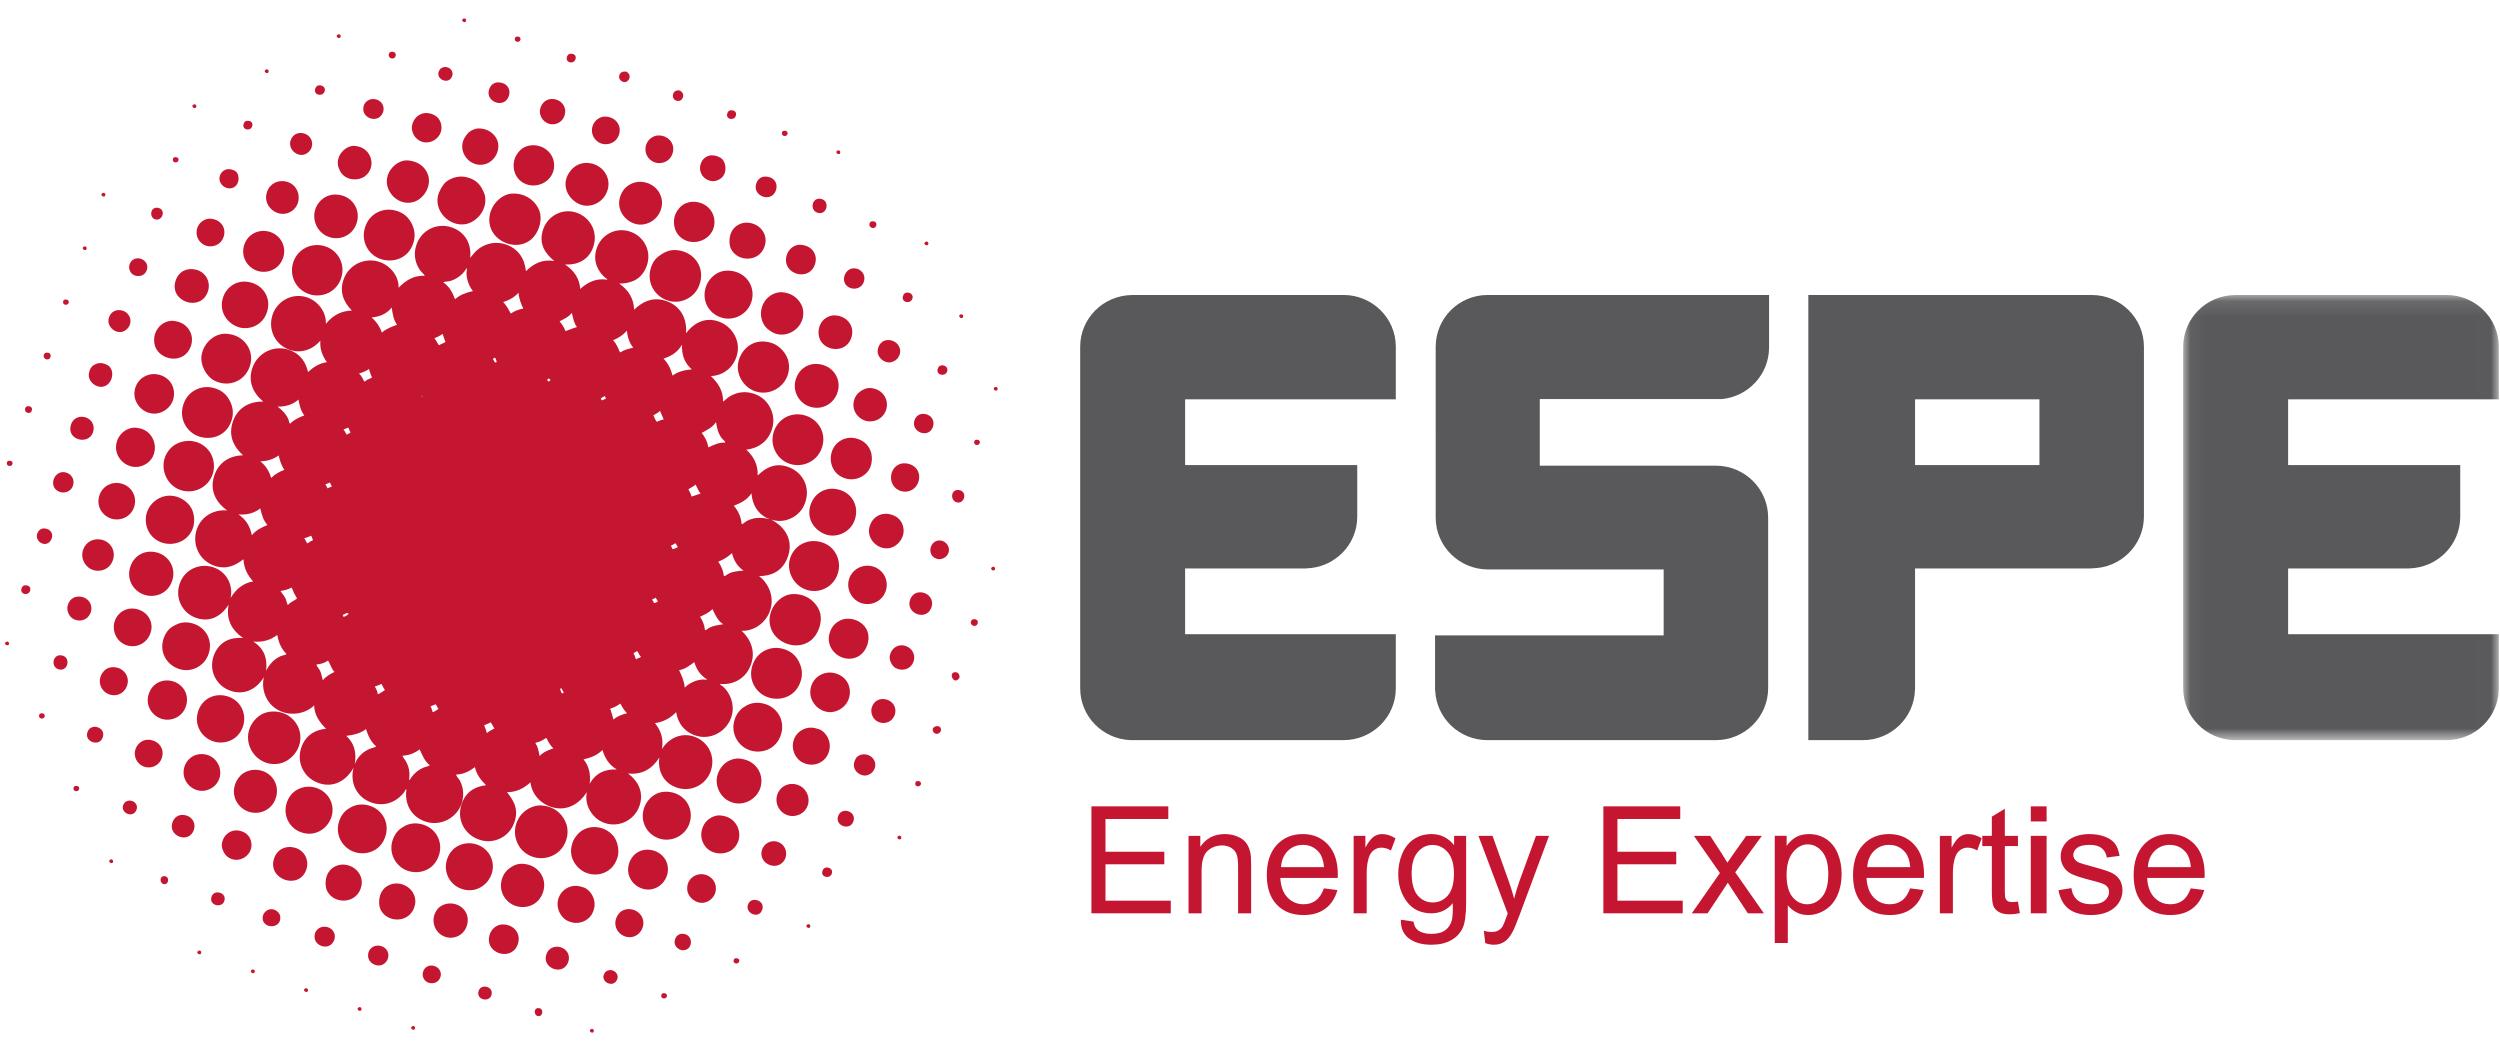 <?xml version="1.0" encoding="UTF-8"?>
<svg width="158px" height="66px" viewBox="0 0 158 66" version="1.1" xmlns="http://www.w3.org/2000/svg" xmlns:xlink="http://www.w3.org/1999/xlink">
    <title>19A4DAED-8EA2-4968-8AD5-6CC8D509604C</title>
    <defs>
        <polygon id="path-1" points="0.046 0.109 19.993 0.109 19.993 28.244 0.046 28.244"></polygon>
    </defs>
    <g id="mockup" stroke="none" stroke-width="1" fill="none" fill-rule="evenodd">
        <g id="certificazioni" transform="translate(-137, -32)">
            <g id="header" transform="translate(137, 30)">
                <g id="Group-381" transform="translate(0, 2)">
                    <path d="M63.052,24.573 C63.055,24.52 63.008,24.433 62.902,24.456 C62.614,24.576 63.032,24.847 63.052,24.573" id="Fill-1" fill="#C51631"></path>
                    <path d="M62.89,35.936 C62.891,35.885 62.845,35.795 62.742,35.822 C62.45,35.941 62.869,36.211 62.89,35.936" id="Fill-3" fill="#C51631"></path>
                    <path d="M39.746,5.017 C39.845,4.839 39.793,4.667 39.615,4.545 C39.59,4.537 39.565,4.527 39.541,4.52 C39.333,4.514 39.201,4.583 39.146,4.741 C39.021,5.097 39.538,5.387 39.746,5.017" id="Fill-5" fill="#C51631"></path>
                    <path d="M43.124,6.229 C43.221,6.072 43.206,5.882 42.998,5.739 C42.973,5.729 42.949,5.72 42.924,5.713 C42.711,5.694 42.562,5.798 42.53,5.997 C42.471,6.362 42.94,6.528 43.124,6.229" id="Fill-7" fill="#C51631"></path>
                    <path d="M36.377,3.721 C36.413,3.568 36.353,3.412 36.112,3.396 C35.96,3.384 35.884,3.46 35.844,3.555 C35.671,3.98 36.288,4.094 36.377,3.721" id="Fill-9" fill="#C51631"></path>
                    <path d="M46.51,7.294 C46.546,7.141 46.485,6.985 46.243,6.968 C46.091,6.957 46.016,7.035 45.978,7.13 C45.801,7.553 46.422,7.667 46.51,7.294" id="Fill-11" fill="#C51631"></path>
                    <path d="M32.892,2.514 C32.92,2.412 32.862,2.319 32.731,2.309 C32.583,2.298 32.559,2.368 32.541,2.433 C32.481,2.666 32.834,2.726 32.892,2.514" id="Fill-13" fill="#C51631"></path>
                    <path d="M49.774,8.468 C49.802,8.364 49.74,8.273 49.613,8.263 C49.464,8.251 49.438,8.321 49.421,8.386 C49.363,8.618 49.714,8.679 49.774,8.468" id="Fill-15" fill="#C51631"></path>
                    <path d="M29.459,1.282 C29.463,1.229 29.415,1.142 29.312,1.165 C29.019,1.288 29.44,1.557 29.459,1.282" id="Fill-17" fill="#C51631"></path>
                    <path d="M53.107,9.621 C53.111,9.57 53.065,9.482 52.958,9.506 C52.666,9.626 53.088,9.899 53.107,9.621" id="Fill-20" fill="#C51631"></path>
                    <path d="M37.996,9.07 C38.364,9.199 38.935,9.072 39.12,8.511 C39.294,7.976 38.974,7.505 38.475,7.393 C38.193,7.328 38.008,7.385 37.856,7.471 C37.728,7.545 37.555,7.675 37.459,7.948 C37.287,8.444 37.571,8.92 37.996,9.07" id="Fill-22" fill="#C51631"></path>
                    <path d="M41.379,10.264 C41.748,10.393 42.32,10.266 42.503,9.704 C42.678,9.169 42.356,8.698 41.86,8.584 C41.575,8.522 41.393,8.579 41.239,8.665 C41.111,8.738 40.936,8.868 40.842,9.14 C40.668,9.636 40.953,10.113 41.379,10.264" id="Fill-24" fill="#C51631"></path>
                    <path d="M34.732,7.833 C35.079,7.922 35.489,7.763 35.653,7.372 C35.858,6.882 35.58,6.373 35.066,6.273 C34.679,6.199 34.35,6.363 34.188,6.731 C33.985,7.195 34.261,7.713 34.732,7.833" id="Fill-26" fill="#C51631"></path>
                    <path d="M45.148,11.444 C45.34,11.425 45.53,11.314 45.631,11.211 C45.994,10.833 45.848,10.259 45.637,10.045 C45.541,9.951 45.321,9.856 45.142,9.828 C44.892,9.789 44.731,9.852 44.624,9.921 C44.571,9.955 44.452,10.023 44.359,10.189 C43.996,10.854 44.529,11.503 45.148,11.444" id="Fill-28" fill="#C51631"></path>
                    <path d="M32.157,6.077 C32.296,5.679 32.083,5.297 31.653,5.22 C31.275,5.15 31.018,5.329 30.909,5.659 C30.658,6.441 31.871,6.897 32.157,6.077" id="Fill-30" fill="#C51631"></path>
                    <path d="M49.038,12.03 C49.177,11.632 48.966,11.25 48.536,11.174 C48.155,11.104 47.898,11.282 47.791,11.612 C47.539,12.395 48.752,12.85 49.038,12.03" id="Fill-32" fill="#C51631"></path>
                    <path d="M51.669,13.446 C52.265,13.634 52.484,12.692 51.89,12.569 C51.309,12.447 51.151,13.283 51.669,13.446" id="Fill-34" fill="#C51631"></path>
                    <path d="M28.497,4.955 C28.743,4.638 28.53,4.292 28.217,4.241 C28.026,4.21 27.871,4.297 27.812,4.376 C27.413,4.889 28.185,5.354 28.497,4.955" id="Fill-36" fill="#C51631"></path>
                    <path d="M25.003,3.532 C25.041,3.387 24.956,3.28 24.798,3.268 C24.64,3.258 24.597,3.347 24.573,3.424 C24.503,3.691 24.917,3.832 25.003,3.532" id="Fill-38" fill="#C51631"></path>
                    <path d="M55.38,14.245 C55.419,14.1 55.333,13.994 55.175,13.984 C55.018,13.971 54.973,14.058 54.952,14.137 C54.88,14.402 55.296,14.546 55.38,14.245" id="Fill-40" fill="#C51631"></path>
                    <path d="M21.532,2.286 C21.534,2.233 21.487,2.145 21.38,2.17 C21.091,2.291 21.512,2.564 21.532,2.286" id="Fill-42" fill="#C51631"></path>
                    <path d="M36.865,12.981 C37.465,13.104 38.262,12.722 38.433,11.877 C38.571,11.186 38.113,10.471 37.327,10.32 C36.745,10.21 36.248,10.464 35.951,10.94 C35.368,11.866 36.097,12.824 36.865,12.981" id="Fill-44" fill="#C51631"></path>
                    <path d="M40.249,14.173 C40.849,14.297 41.645,13.913 41.815,13.071 C41.954,12.379 41.499,11.663 40.712,11.513 C40.14,11.404 39.552,11.682 39.296,12.184 C38.803,13.145 39.479,14.018 40.249,14.173" id="Fill-46" fill="#C51631"></path>
                    <path d="M32.733,11.269 C33.546,12.247 35.268,11.543 34.991,10.176 C34.91,9.765 34.554,9.33 33.998,9.21 C33.561,9.115 33.169,9.242 32.925,9.446 C32.889,9.479 32.661,9.708 32.565,9.935 C32.37,10.394 32.459,10.938 32.733,11.269" id="Fill-48" fill="#C51631"></path>
                    <path d="M42.865,14.843 C43.677,15.82 45.401,15.117 45.125,13.751 C45.042,13.338 44.688,12.905 44.132,12.784 C43.695,12.689 43.301,12.815 43.058,13.02 C43.02,13.05 42.793,13.28 42.696,13.509 C42.502,13.968 42.592,14.516 42.865,14.843" id="Fill-50" fill="#C51631"></path>
                    <path d="M30.635,10.382 C31.171,10.25 31.622,9.62 31.464,8.976 C31.383,8.643 31.056,8.259 30.589,8.157 C30.354,8.106 30.201,8.107 30.066,8.141 C29.958,8.168 29.768,8.254 29.657,8.338 C29.575,8.403 29.337,8.664 29.253,8.959 C29.027,9.75 29.76,10.596 30.635,10.382" id="Fill-52" fill="#C51631"></path>
                    <path d="M48.368,15.403 C48.486,14.817 48.082,14.216 47.412,14.091 C46.977,14.007 46.582,14.185 46.353,14.46 C46.033,14.848 46.066,15.46 46.192,15.717 C46.62,16.614 48.133,16.593 48.368,15.403" id="Fill-54" fill="#C51631"></path>
                    <path d="M51.323,17.039 C51.488,16.847 51.569,16.571 51.56,16.358 C51.547,15.971 51.286,15.604 50.805,15.499 C50.567,15.445 50.398,15.472 50.27,15.521 C50.097,15.588 49.822,15.773 49.713,16.155 C49.418,17.176 50.744,17.717 51.323,17.039" id="Fill-56" fill="#C51631"></path>
                    <path d="M26.265,8.69 C26.893,9.395 28.04,8.812 27.89,7.905 C27.828,7.536 27.576,7.229 27.075,7.152 C26.6,7.076 26.13,7.41 26.037,7.951 C25.99,8.217 26.122,8.532 26.265,8.69" id="Fill-58" fill="#C51631"></path>
                    <path d="M24.056,7.338 C24.401,6.971 24.25,6.412 23.768,6.282 C23.347,6.168 22.923,6.454 22.962,6.955 C23.006,7.446 23.696,7.718 24.056,7.338" id="Fill-60" fill="#C51631"></path>
                    <path d="M53.638,18.153 C53.99,18.352 54.388,18.204 54.536,17.94 C54.785,17.491 54.517,17.026 54.053,16.962 C53.405,16.872 53.048,17.817 53.638,18.153" id="Fill-62" fill="#C51631"></path>
                    <path d="M20.533,5.692 C20.548,5.532 20.4,5.401 20.217,5.39 C20.072,5.383 19.993,5.458 19.955,5.532 C19.698,6.033 20.486,6.181 20.533,5.692" id="Fill-64" fill="#C51631"></path>
                    <path d="M16.979,4.503 C16.983,4.451 16.935,4.361 16.831,4.386 C16.54,4.506 16.96,4.778 16.979,4.503" id="Fill-66" fill="#C51631"></path>
                    <path d="M48.688,38.529 C48.943,37.685 48.572,36.869 47.97,36.408 C48.723,36.413 49.399,36.119 49.736,35.333 C50.207,34.242 49.677,33.309 48.73,32.836 C49.204,32.984 49.601,32.932 49.954,32.775 C50.287,32.629 50.629,32.347 50.811,31.955 C51.331,30.824 50.712,29.722 49.614,29.451 C48.878,29.271 48.322,29.624 47.886,30.051 C47.912,29.378 47.638,28.852 47.166,28.418 C47.968,28.326 48.626,27.844 48.832,26.967 C49.015,26.201 48.618,25.319 47.863,24.971 C47.127,24.63 46.499,24.807 46.072,25.083 C45.936,25.168 45.841,25.297 45.695,25.374 C45.717,24.702 45.38,24.205 44.927,23.765 C45.648,23.748 46.379,23.273 46.592,22.377 C46.815,21.441 46.181,20.491 45.238,20.266 C44.436,20.072 43.789,20.483 43.354,21.065 C43.44,20.158 43.016,19.256 41.95,18.977 C41.168,18.774 40.57,19.097 40.078,19.571 C40.053,18.88 39.73,18.332 39.132,17.921 C39.872,17.919 40.528,17.672 40.848,16.871 C41.225,15.932 40.736,15.004 39.924,14.675 C38.957,14.283 37.956,14.83 37.685,15.776 C37.467,16.53 37.793,17.18 38.28,17.578 C38.309,17.601 38.386,17.613 38.373,17.675 C37.66,17.567 37.133,17.849 36.669,18.262 C36.628,17.612 36.29,17.104 35.71,16.714 C36.534,16.761 37.268,16.403 37.525,15.506 C37.759,14.685 37.363,13.835 36.56,13.488 C35.603,13.075 34.559,13.636 34.294,14.601 C34.067,15.419 34.433,16.009 35.027,16.494 C34.271,16.371 33.713,16.668 33.241,17.137 C33.161,16.38 32.772,15.653 31.817,15.405 C31.153,15.231 30.531,15.47 30.129,15.828 C29.971,15.969 29.857,16.139 29.713,16.296 C29.804,15.521 29.483,14.788 28.732,14.444 C27.753,13.991 26.561,14.468 26.27,15.636 C26.133,16.188 26.282,16.716 26.562,17.097 C26.654,17.222 26.784,17.306 26.848,17.431 C26.156,17.391 25.641,17.719 25.193,18.184 C25.22,17.274 24.354,16.405 23.32,16.462 C22.694,16.497 22.058,16.849 21.759,17.548 C21.393,18.411 21.731,19.115 22.239,19.628 C21.566,19.642 21.022,19.934 20.595,20.47 C20.637,19.608 19.921,18.772 18.97,18.708 C18.3,18.664 17.57,19.047 17.267,19.785 C16.906,20.662 17.279,21.674 18.182,22.061 C19.018,22.42 19.796,22.059 20.246,21.534 C20.203,22.074 20.387,22.503 20.659,22.891 C20.191,22.953 19.814,23.194 19.47,23.512 C19.327,22.929 19.025,22.38 18.288,22.119 C17.314,21.776 16.284,22.294 15.952,23.249 C15.652,24.109 15.999,24.856 16.644,25.382 C15.783,25.354 14.94,25.763 14.668,26.809 C14.457,27.634 14.813,28.282 15.358,28.771 C14.528,28.802 13.74,29.199 13.487,30.256 C13.286,31.105 13.711,31.8 14.351,32.259 C13.531,32.188 12.72,32.612 12.431,33.47 C12.132,34.358 12.549,35.414 13.556,35.758 C14.33,36.021 14.89,35.728 15.388,35.342 C15.408,35.899 15.644,36.35 15.996,36.745 C15.406,36.849 14.927,37.192 14.576,37.793 C14.737,36.989 14.351,36.231 13.646,35.917 C12.78,35.529 11.802,35.892 11.423,36.724 C10.989,37.675 11.463,38.64 12.239,38.987 C13.208,39.42 13.98,38.954 14.449,38.215 C14.275,39.15 14.64,39.821 15.362,40.321 C14.577,40.258 13.897,40.538 13.556,41.321 C13.148,42.258 13.589,43.232 14.43,43.602 C15.327,43.998 16.184,43.613 16.671,42.801 C16.514,43.534 16.774,44.222 17.237,44.636 C18.045,45.356 19.268,45.182 19.852,44.58 C19.868,45.185 20.189,45.643 20.605,46.055 C19.971,46.124 19.41,46.395 19.107,47.077 C18.682,48.04 19.12,49.029 19.96,49.416 C20.938,49.868 21.845,49.422 22.345,48.517 C22.099,49.457 22.531,50.398 23.492,50.727 C24.367,51.023 25.145,50.627 25.576,50.017 C25.609,49.971 25.609,49.888 25.686,49.886 C25.549,50.842 26.017,51.629 26.877,51.92 C27.824,52.242 28.844,51.721 29.168,50.797 C29.359,50.249 29.272,49.728 29.064,49.335 C28.991,49.199 28.88,49.121 28.819,48.953 C29.288,48.939 29.665,48.744 30.016,48.483 C30.109,48.932 30.38,49.293 30.718,49.624 C30.087,49.71 29.554,49.957 29.253,50.613 C28.75,51.717 29.35,52.841 30.45,53.115 C31.23,53.313 32.086,52.912 32.431,52.16 C32.852,51.235 32.495,50.625 32.04,50.067 C32.633,50.068 33.11,49.825 33.524,49.443 C33.6,50.135 34.117,50.818 34.953,51.032 C35.86,51.265 36.625,50.792 37.086,50.065 C37.004,50.505 37.088,50.883 37.276,51.214 C37.459,51.536 37.759,51.859 38.221,52.014 C39.13,52.323 40.1,51.828 40.413,50.939 C40.704,50.102 40.354,49.375 39.691,48.883 C40.559,48.985 41.199,48.61 41.669,47.88 C41.553,48.74 41.942,49.498 42.78,49.779 C43.672,50.079 44.63,49.605 44.927,48.71 C45.24,47.76 44.731,46.859 43.881,46.558 C43.059,46.268 42.25,46.658 41.834,47.344 C41.952,46.669 41.753,46.146 41.393,45.704 C41.915,45.629 42.361,45.394 42.734,45.008 C42.823,45.649 43.238,46.306 44.084,46.522 C45.01,46.762 46.011,46.168 46.259,45.189 C46.432,44.5 46.146,43.776 45.669,43.367 C45.622,43.327 45.52,43.31 45.508,43.225 C46.307,43.299 47.067,42.924 47.409,42.133 C47.797,41.231 47.474,40.435 46.87,39.864 C47.635,39.905 48.435,39.365 48.688,38.529 M18.864,25.252 C18.927,25.614 19.008,25.968 19.233,26.253 C18.905,26.377 18.589,26.516 18.33,26.783 C18.259,26.702 18.264,26.586 18.221,26.489 C18.086,26.182 17.85,25.927 17.545,25.7 C18.06,25.705 18.506,25.573 18.864,25.252 M17.971,29.694 C17.666,29.808 17.38,29.962 17.138,30.206 C17.018,29.802 16.814,29.44 16.449,29.156 C16.89,29.145 17.283,29.026 17.612,28.781 C17.689,29.105 17.781,29.425 17.971,29.694 M15.915,33.828 C15.812,33.305 15.575,32.843 15.068,32.512 C15.606,32.551 16.074,32.436 16.449,32.128 C16.54,32.507 16.634,32.886 16.9,33.179 C16.545,33.335 16.187,33.492 15.915,33.828 M24.758,19.432 C24.809,19.826 24.866,20.218 25.094,20.529 C24.755,20.65 24.416,20.768 24.139,21.019 C24.008,20.66 23.804,20.334 23.48,20.065 C23.983,20.018 24.43,19.85 24.758,19.432 M20.724,30.875 C20.643,30.805 20.648,30.693 20.56,30.627 C20.64,30.554 20.758,30.564 20.837,30.492 C20.859,30.498 20.968,30.728 20.966,30.729 C20.943,30.805 20.775,30.777 20.724,30.875 M19.773,34.149 C19.645,34.189 19.539,34.27 19.43,34.346 C19.33,34.252 19.319,34.119 19.227,34.021 C19.378,33.976 19.525,33.922 19.663,33.857 C19.704,33.953 19.762,34.041 19.773,34.149 M21.929,27.48 C21.828,27.381 21.809,27.245 21.708,27.147 C21.8,27.089 21.918,27.082 22.006,27.019 C22.077,27.11 22.075,27.236 22.153,27.324 C22.095,27.413 21.987,27.394 21.929,27.48 M23.205,24.001 C23.191,24.009 23.077,24.123 23.041,24.112 C22.988,24.102 22.923,23.909 22.882,23.845 C22.815,23.747 22.765,23.672 22.688,23.607 C22.911,23.537 23.13,23.463 23.317,23.319 C23.38,23.498 23.425,23.686 23.51,23.854 C23.435,23.919 23.303,23.948 23.205,24.001 M18.416,37.134 C18.481,37.211 18.516,37.334 18.599,37.514 C18.635,37.587 18.772,37.798 18.765,37.828 C18.759,37.855 18.506,37.994 18.467,38.019 C18.352,38.095 18.27,38.141 18.198,38.245 C18.117,38.13 18.113,37.98 18.059,37.855 C17.978,37.674 17.848,37.518 17.727,37.356 C17.966,37.304 18.215,37.266 18.416,37.134 M17.727,41.473 C17.358,41.642 17.05,41.934 16.818,42.385 C16.915,41.594 16.677,40.965 16.001,40.547 C16.6,40.602 17.102,40.454 17.52,40.128 C17.606,40.584 17.765,41.004 18.113,41.334 C17.998,41.418 17.853,41.417 17.727,41.473 M20.405,42.992 C20.338,42.794 20.32,42.586 20.232,42.4 C20.165,42.258 20.042,42.15 19.992,41.997 C20.267,41.974 20.516,41.9 20.733,41.747 C20.886,41.978 20.933,42.259 21.138,42.464 C20.876,42.603 20.608,42.731 20.405,42.992 M22.032,38.81 C21.929,38.889 21.826,38.968 21.694,38.987 C21.714,38.934 21.677,38.904 21.654,38.867 C21.77,38.836 21.965,38.643 22.032,38.81 M26.706,25.108 C26.726,25.158 26.641,25.021 26.643,24.98 C26.622,24.93 26.706,25.068 26.706,25.108 M27.744,21.824 C27.632,21.683 27.578,21.514 27.455,21.38 C27.632,21.298 27.819,21.225 27.974,21.098 C28.039,21.266 28.075,21.449 28.157,21.607 C28.029,21.704 27.872,21.731 27.744,21.824 M28.759,18.913 C28.606,18.509 28.419,18.122 28.013,17.843 C28.133,17.784 28.292,17.8 28.442,17.76 C28.821,17.658 29.248,17.384 29.489,16.941 C29.531,17.052 29.484,17.15 29.483,17.258 C29.484,17.652 29.643,18.091 29.889,18.397 C29.475,18.49 29.078,18.619 28.759,18.913 M32.765,18.5 C32.803,18.863 32.917,19.191 33.073,19.501 C32.784,19.552 32.52,19.653 32.284,19.816 C32.135,19.569 32.024,19.303 31.798,19.092 C32.161,18.976 32.498,18.809 32.765,18.5 M24.105,43.215 C24.184,43.344 24.236,43.489 24.326,43.61 C24.179,43.703 24.04,43.818 23.877,43.876 C23.858,43.691 23.774,43.538 23.687,43.387 C23.827,43.327 23.982,43.304 24.105,43.215 M31.151,22.706 C31.176,22.639 31.234,22.641 31.271,22.6 C31.353,22.673 31.367,22.776 31.39,22.876 C31.237,22.991 31.251,22.785 31.151,22.706 M23.395,47.316 C23.024,47.463 22.632,47.76 22.421,48.288 C22.549,47.547 22.377,46.948 21.882,46.506 C22.341,46.451 22.778,46.353 23.13,46.077 C23.266,46.484 23.422,46.878 23.782,47.176 C23.658,47.249 23.526,47.262 23.395,47.316 M36.142,19.774 C36.216,20.09 36.267,20.416 36.462,20.673 C36.212,20.737 35.984,20.847 35.738,20.926 C35.657,20.702 35.529,20.495 35.364,20.307 C35.639,20.16 35.927,20.046 36.142,19.774 M27.52,44.503 C27.611,44.59 27.632,44.711 27.711,44.803 C27.594,44.886 27.479,44.971 27.342,45.013 C27.328,44.879 27.258,44.77 27.214,44.65 C27.305,44.578 27.432,44.582 27.52,44.503 M34.584,24.001 C34.65,23.877 34.797,23.93 34.774,24.068 C34.717,24.062 34.696,24.131 34.632,24.104 C34.627,24.063 34.611,24.031 34.584,24.001 M26.778,48.508 C26.475,48.63 26.213,48.835 25.988,49.142 C25.949,49.197 25.923,49.277 25.846,49.306 C25.931,48.828 25.841,48.431 25.637,48.086 C25.572,47.976 25.474,47.885 25.435,47.76 C25.855,47.744 26.209,47.595 26.522,47.359 C26.692,47.718 26.82,48.095 27.166,48.369 C27.037,48.443 26.905,48.457 26.778,48.508 M30.768,46.329 C30.725,46.16 30.669,45.998 30.599,45.845 C30.728,45.763 30.882,45.74 31.006,45.648 C31.108,45.765 31.153,45.913 31.251,46.033 C31.088,46.125 30.916,46.203 30.768,46.329 M37.966,25.195 C38.038,25.113 38.137,25.092 38.215,25.028 C38.253,25.084 38.293,25.138 38.276,25.219 C38.17,25.21 38.12,25.309 38.017,25.297 C38.012,25.257 37.993,25.225 37.966,25.195 M39.381,22.17 C39.349,22.185 39.205,22.277 39.195,22.274 C39.167,22.264 39.083,22.039 39.063,21.994 C38.97,21.799 38.898,21.664 38.748,21.502 C39.071,21.369 39.372,21.189 39.615,20.894 C39.662,21.294 39.767,21.668 40.02,21.971 C39.819,22.027 39.603,22.066 39.381,22.17 M34.104,47.781 C34.056,47.588 34.032,47.369 33.942,47.15 C33.925,47.107 33.834,46.982 33.838,46.967 C33.855,46.918 34.024,46.904 34.079,46.879 C34.218,46.826 34.431,46.693 34.524,46.636 C34.65,46.867 34.768,47.103 34.97,47.299 C34.65,47.404 34.346,47.522 34.104,47.781 M41.51,26.658 C41.409,26.533 41.353,26.387 41.296,26.241 C41.44,26.16 41.592,26.098 41.71,25.965 C41.783,26.15 41.878,26.322 41.942,26.514 C41.783,26.529 41.652,26.603 41.51,26.658 M35.633,43.755 C35.482,43.959 35.436,43.647 35.399,43.525 C35.428,43.521 35.454,43.509 35.474,43.488 C35.531,43.575 35.564,43.674 35.633,43.755 M42.507,23.739 C42.404,23.339 42.233,22.971 41.933,22.664 C42.392,22.516 42.812,22.287 43.104,21.784 C43.074,22.418 43.256,22.946 43.723,23.339 C43.279,23.391 42.847,23.472 42.507,23.739 M45.234,26.697 C45.257,26.702 45.266,26.712 45.264,26.728 C45.309,27.082 45.405,27.426 45.622,27.703 C45.692,27.792 45.808,27.851 45.844,27.974 C45.427,27.948 45.104,28.124 44.769,28.274 C44.712,27.928 44.562,27.63 44.348,27.36 C44.663,27.179 44.999,27.045 45.234,26.697 M41.416,37.77 C41.504,37.836 41.52,37.936 41.582,38.019 C41.494,38.056 41.416,38.109 41.315,38.116 C41.345,38.015 41.206,37.952 41.225,37.894 C41.248,37.818 41.366,37.875 41.416,37.77 M42.418,34.471 C42.515,34.449 42.596,34.384 42.678,34.329 C42.758,34.401 42.78,34.501 42.842,34.579 C42.728,34.63 42.62,34.695 42.484,34.706 C42.503,34.607 42.396,34.571 42.418,34.471 M40.259,41.141 C40.373,41.249 40.386,41.406 40.514,41.507 C40.426,41.598 40.291,41.587 40.202,41.673 C40.129,41.556 40.125,41.406 40.037,41.296 C40.093,41.206 40.202,41.229 40.259,41.141 M43.705,31.381 C43.66,31.219 43.589,31.072 43.507,30.928 C43.646,30.807 43.826,30.771 43.953,30.619 C44.067,30.807 44.131,31.022 44.277,31.199 C44.079,31.247 43.9,31.333 43.705,31.381 M39.207,44.465 C39.317,44.684 39.449,44.894 39.626,45.08 C39.313,45.152 39.015,45.262 38.771,45.477 C38.716,45.241 38.632,45.02 38.565,44.79 C38.797,44.719 39.012,44.609 39.207,44.465 M37.27,49.535 C37.34,48.924 37.222,48.405 36.88,47.993 C37.323,47.893 37.744,47.734 38.077,47.399 C38.223,47.885 38.463,48.326 38.98,48.628 C38.251,48.601 37.656,48.843 37.27,49.535 M44.467,42.942 C44.029,42.955 43.593,43.142 43.274,43.456 C43.249,43.045 43.079,42.702 42.92,42.355 C43.292,42.292 43.584,42.07 43.879,41.845 C44.01,42.274 44.232,42.66 44.68,42.935 C44.622,42.99 44.528,42.941 44.467,42.942 M46.063,36.246 C45.958,36.297 45.878,36.402 45.751,36.411 C45.712,36.068 45.584,35.769 45.394,35.499 C45.707,35.372 46.002,35.201 46.259,34.957 C46.37,35.389 46.572,35.777 46.993,36.065 C46.658,36.085 46.345,36.112 46.063,36.246 M45.705,39.452 C45.405,39.502 45.112,39.532 44.852,39.661 C44.748,39.711 44.676,39.805 44.558,39.833 C44.52,39.519 44.419,39.229 44.244,38.978 C44.518,38.844 44.804,38.734 45.026,38.491 C45.198,38.837 45.328,39.203 45.705,39.452 M47.172,32.942 C47.067,33 46.994,33.103 46.873,33.134 C46.84,32.679 46.662,32.292 46.375,31.961 C46.796,31.806 47.196,31.609 47.488,31.185 C47.507,31.187 47.503,31.2 47.502,31.211 C47.538,31.831 47.847,32.423 48.447,32.734 C48.487,32.754 48.628,32.775 48.593,32.805 C48.03,32.661 47.556,32.724 47.172,32.942" id="Fill-68" fill="#C51631"></path>
                    <path d="M33.497,15.19 C33.989,14.828 34.288,14.047 34.118,13.413 C34.003,12.992 33.579,12.436 32.888,12.279 C32.636,12.221 32.37,12.219 32.176,12.26 C31.423,12.422 30.721,13.342 30.977,14.302 C31.247,15.3 32.6,15.85 33.497,15.19" id="Fill-70" fill="#C51631"></path>
                    <path d="M42.353,19.035 C43.004,19.186 43.806,18.868 44.138,18.157 C44.625,17.11 44.043,16.059 42.981,15.838 C42.475,15.734 42.108,15.865 41.775,16.092 C41.598,16.213 41.39,16.349 41.223,16.703 C40.759,17.695 41.298,18.791 42.353,19.035" id="Fill-72" fill="#C51631"></path>
                    <path d="M45.562,20.062 C46.339,20.32 47.204,19.89 47.474,19.12 C47.772,18.264 47.299,17.384 46.426,17.159 C46.041,17.062 45.685,17.1 45.411,17.225 C45.096,17.372 44.763,17.689 44.617,18.113 C44.327,18.949 44.759,19.792 45.562,20.062" id="Fill-74" fill="#C51631"></path>
                    <path d="M29.399,14.17 C30.051,14.07 30.795,13.345 30.66,12.428 C30.635,12.251 30.561,12.122 30.51,12.014 C30.335,11.647 30.044,11.31 29.426,11.185 C28.902,11.081 28.395,11.302 28.141,11.539 C27.972,11.7 27.736,12.103 27.675,12.393 C27.469,13.368 28.393,14.319 29.399,14.17" id="Fill-76" fill="#C51631"></path>
                    <path d="M48.376,20.651 C48.496,20.799 48.761,21.001 49.006,21.085 C49.916,21.39 50.969,20.559 50.738,19.508 C50.654,19.132 50.291,18.666 49.771,18.53 C49.5,18.456 49.324,18.451 49.129,18.493 C48.744,18.579 48.344,18.861 48.168,19.368 C47.996,19.861 48.132,20.345 48.376,20.651" id="Fill-78" fill="#C51631"></path>
                    <path d="M26.106,12.775 C26.696,12.627 27.26,11.875 27.077,11.142 C26.968,10.709 26.618,10.293 26.002,10.17 C25.767,10.121 25.595,10.132 25.455,10.169 C25.02,10.277 24.478,10.747 24.445,11.426 C24.413,12.161 25.162,13.014 26.106,12.775" id="Fill-80" fill="#C51631"></path>
                    <path d="M21.574,10.943 C21.956,11.439 22.688,11.429 23.071,11.132 C23.815,10.549 23.473,9.43 22.628,9.255 C22.403,9.208 22.311,9.207 22.169,9.242 C21.732,9.347 21.22,9.87 21.378,10.535 C21.401,10.629 21.496,10.841 21.574,10.943" id="Fill-82" fill="#C51631"></path>
                    <path d="M51.865,21.541 C52.257,22.202 53.351,22.264 53.73,21.52 C54.094,20.803 53.681,20.091 52.968,19.955 C52.72,19.908 52.546,19.938 52.406,19.99 C52.205,20.068 51.992,20.213 51.857,20.476 C51.633,20.914 51.754,21.35 51.865,21.541" id="Fill-84" fill="#C51631"></path>
                    <path d="M19.216,9.772 C19.391,9.725 19.613,9.561 19.697,9.305 C19.827,8.903 19.564,8.519 19.2,8.43 C18.83,8.338 18.492,8.49 18.366,8.879 C18.193,9.415 18.741,9.898 19.216,9.772" id="Fill-86" fill="#C51631"></path>
                    <path d="M15.944,7.96 C15.979,7.805 15.919,7.649 15.678,7.633 C15.526,7.62 15.449,7.696 15.411,7.792 C15.235,8.217 15.855,8.333 15.944,7.96" id="Fill-88" fill="#C51631"></path>
                    <path d="M12.408,6.713 C12.412,6.66 12.365,6.572 12.259,6.596 C11.968,6.716 12.389,6.989 12.408,6.713" id="Fill-90" fill="#C51631"></path>
                    <path d="M47.714,24.726 C48.853,25.129 50.102,24.132 49.829,22.839 C49.744,22.438 49.352,21.833 48.681,21.65 C47.876,21.428 47.186,21.762 46.824,22.438 C46.306,23.398 46.892,24.437 47.714,24.726" id="Fill-92" fill="#C51631"></path>
                    <path d="M23.886,16.301 C24.611,16.642 25.623,16.464 26.038,15.575 C26.301,15.009 26.213,14.541 26.04,14.173 C25.842,13.751 25.505,13.408 24.895,13.283 C24.193,13.137 23.468,13.481 23.162,14.135 C22.722,15.077 23.187,15.97 23.886,16.301" id="Fill-94" fill="#C51631"></path>
                    <path d="M20.78,14.973 C21.441,15.207 22.249,14.935 22.532,14.126 C22.798,13.364 22.381,12.547 21.573,12.342 C21.024,12.205 20.572,12.375 20.273,12.671 C19.526,13.413 19.846,14.644 20.78,14.973" id="Fill-96" fill="#C51631"></path>
                    <path d="M51.027,25.64 C51.863,26.025 52.759,25.541 52.962,24.689 C53.139,23.952 52.693,23.209 51.893,23.035 C51.631,22.982 51.416,22.99 51.237,23.039 C50.917,23.126 50.568,23.338 50.363,23.792 C50.004,24.584 50.419,25.358 51.027,25.64" id="Fill-98" fill="#C51631"></path>
                    <path d="M18.302,13.42 C19.171,13 19.027,11.681 18.075,11.471 C17.575,11.361 17.064,11.584 16.875,12.13 C16.563,13.02 17.523,13.797 18.302,13.42" id="Fill-100" fill="#C51631"></path>
                    <path d="M14.547,11.905 C15.127,11.864 15.201,11.106 14.916,10.845 C14.849,10.785 14.674,10.711 14.547,10.695 C14.292,10.661 14.109,10.789 14.047,10.857 C13.61,11.336 14.052,11.938 14.547,11.905" id="Fill-102" fill="#C51631"></path>
                    <path d="M11.279,10.134 C11.307,10.032 11.248,9.939 11.117,9.933 C10.97,9.918 10.945,9.988 10.929,10.054 C10.868,10.289 11.22,10.347 11.279,10.134" id="Fill-104" fill="#C51631"></path>
                    <path d="M19.541,18.59 C20.347,18.861 21.269,18.457 21.559,17.583 C21.859,16.684 21.349,15.781 20.475,15.545 C19.628,15.316 18.814,15.774 18.546,16.54 C18.253,17.381 18.668,18.297 19.541,18.59" id="Fill-106" fill="#C51631"></path>
                    <path d="M49.367,29.003 C50.187,29.713 51.445,29.412 51.877,28.467 C52.333,27.473 51.763,26.448 50.759,26.224 C50.029,26.062 49.291,26.415 48.975,27.103 C48.623,27.879 48.933,28.626 49.367,29.003" id="Fill-108" fill="#C51631"></path>
                    <path d="M16.254,17.114 C16.843,17.312 17.634,17.069 17.894,16.29 C18.137,15.563 17.716,14.848 17.031,14.648 C16.348,14.452 15.67,14.798 15.444,15.449 C15.185,16.191 15.617,16.899 16.254,17.114" id="Fill-110" fill="#C51631"></path>
                    <path d="M13.01,15.524 C13.378,15.654 13.95,15.526 14.134,14.964 C14.309,14.428 13.987,13.959 13.489,13.847 C13.206,13.781 13.023,13.838 12.871,13.925 C12.74,13.999 12.567,14.129 12.472,14.401 C12.299,14.898 12.584,15.374 13.01,15.524" id="Fill-112" fill="#C51631"></path>
                    <path d="M9.79,13.858 C10.271,14.027 10.537,13.208 9.96,13.131 C9.488,13.068 9.427,13.731 9.79,13.858" id="Fill-114" fill="#C51631"></path>
                    <path d="M6.66,12.306 C6.663,12.255 6.616,12.166 6.51,12.19 C6.219,12.31 6.639,12.584 6.66,12.306" id="Fill-116" fill="#C51631"></path>
                    <path d="M15.192,20.708 C15.768,20.841 16.486,20.583 16.798,19.915 C17.243,18.965 16.7,18.018 15.753,17.829 C15.295,17.736 14.925,17.852 14.64,18.051 C14.525,18.132 14.311,18.311 14.172,18.608 C13.71,19.602 14.354,20.515 15.192,20.708" id="Fill-118" fill="#C51631"></path>
                    <path d="M13.142,18.415 C13.336,17.832 13.015,17.194 12.377,17.041 C11.806,16.905 11.293,17.157 11.099,17.737 C10.659,19.058 12.691,19.765 13.142,18.415" id="Fill-120" fill="#C51631"></path>
                    <path d="M8.37,17.327 C8.614,17.512 9.001,17.483 9.179,17.25 C9.485,16.845 9.219,16.394 8.803,16.331 C8.57,16.298 8.378,16.403 8.294,16.514 C8.029,16.866 8.211,17.203 8.37,17.327" id="Fill-122" fill="#C51631"></path>
                    <path d="M5.479,15.69 C5.483,15.639 5.435,15.55 5.33,15.575 C5.039,15.694 5.46,15.965 5.479,15.69" id="Fill-124" fill="#C51631"></path>
                    <path d="M13.56,24.061 C14.483,24.524 15.589,24.068 15.837,22.975 C16.013,22.208 15.535,21.321 14.582,21.129 C14.259,21.065 14.063,21.09 13.882,21.139 C13.436,21.258 12.901,21.682 12.754,22.376 C12.61,23.041 13.038,23.798 13.56,24.061" id="Fill-126" fill="#C51631"></path>
                    <path d="M12.063,21.877 C12.304,21.182 11.903,20.502 11.229,20.328 C11.026,20.278 10.889,20.261 10.738,20.284 C10.357,20.343 9.963,20.607 9.799,21.099 C9.706,21.38 9.731,21.688 9.801,21.886 C10.119,22.803 11.655,23.048 12.063,21.877" id="Fill-128" fill="#C51631"></path>
                    <path d="M7.735,20.966 C7.91,20.919 8.132,20.754 8.214,20.499 C8.344,20.098 8.083,19.714 7.718,19.623 C7.35,19.531 7.01,19.686 6.885,20.073 C6.713,20.609 7.263,21.094 7.735,20.966" id="Fill-130" fill="#C51631"></path>
                    <path d="M4.343,19.133 C4.371,19.029 4.31,18.937 4.181,18.929 C4.033,18.916 4.008,18.985 3.991,19.051 C3.93,19.285 4.283,19.343 4.343,19.133" id="Fill-132" fill="#C51631"></path>
                    <path d="M13.408,24.496 C12.706,24.349 11.979,24.697 11.673,25.35 C11.234,26.29 11.7,27.184 12.399,27.514 C13.123,27.857 14.135,27.678 14.55,26.788 C14.814,26.223 14.726,25.757 14.552,25.389 C14.356,24.965 14.017,24.623 13.408,24.496" id="Fill-134" fill="#C51631"></path>
                    <path d="M9.962,23.662 C9.465,23.562 8.978,23.806 8.746,24.126 C8.558,24.379 8.503,24.633 8.494,24.843 C8.47,25.472 8.992,26.113 9.709,26.141 C10.278,26.164 10.971,25.71 11,24.92 C11.023,24.355 10.668,23.804 9.962,23.662" id="Fill-136" fill="#C51631"></path>
                    <path d="M6.459,24.444 C7.048,24.379 7.295,23.548 6.908,23.158 C6.831,23.08 6.641,22.983 6.452,22.955 C6.152,22.908 5.905,23.074 5.836,23.141 C5.635,23.342 5.596,23.644 5.614,23.786 C5.648,24.115 6.026,24.494 6.459,24.444" id="Fill-138" fill="#C51631"></path>
                    <path d="M2.989,22.286 C2.831,22.276 2.788,22.362 2.767,22.441 C2.694,22.707 3.109,22.85 3.193,22.549 C3.233,22.403 3.147,22.297 2.989,22.286" id="Fill-140" fill="#C51631"></path>
                    <path d="M12.303,27.905 C11.675,27.762 11.108,28.007 10.817,28.293 C9.992,29.111 10.321,30.323 11.063,30.802 C11.897,31.342 13.058,30.99 13.423,30.021 C13.617,29.503 13.5,29.007 13.336,28.695 C13.171,28.381 12.821,28.026 12.303,27.905" id="Fill-142" fill="#C51631"></path>
                    <path d="M8.874,27.079 C8.533,26.992 8.288,27.024 8.056,27.132 C7.813,27.242 7.525,27.487 7.395,27.874 C7.053,28.903 8.13,29.861 9.105,29.39 C10.158,28.881 9.932,27.351 8.874,27.079" id="Fill-144" fill="#C51631"></path>
                    <path d="M5.328,26.357 C4.943,26.281 4.605,26.457 4.483,26.845 C4.177,27.796 5.583,28.172 5.88,27.318 C6.017,26.923 5.819,26.459 5.328,26.357" id="Fill-146" fill="#C51631"></path>
                    <path d="M1.808,25.671 C1.652,25.66 1.608,25.745 1.587,25.826 C1.513,26.091 1.93,26.234 2.013,25.934 C2.054,25.787 1.966,25.68 1.808,25.671" id="Fill-148" fill="#C51631"></path>
                    <path d="M11.192,31.399 C10.717,31.255 10.327,31.344 10.037,31.5 C9.753,31.652 9.423,31.939 9.279,32.4 C9.155,32.794 9.212,33.216 9.369,33.538 C9.941,34.719 11.767,34.644 12.2,33.348 C12.34,32.928 12.256,32.447 12.124,32.173 C11.97,31.857 11.619,31.53 11.192,31.399" id="Fill-150" fill="#C51631"></path>
                    <path d="M7.662,30.559 C7.084,30.411 6.49,30.71 6.29,31.286 C6.053,31.968 6.45,32.572 7,32.766 C7.529,32.952 8.236,32.731 8.473,32.054 C8.695,31.409 8.33,30.73 7.662,30.559" id="Fill-152" fill="#C51631"></path>
                    <path d="M4.07,29.843 C3.422,29.754 3.066,30.699 3.655,31.034 C4.006,31.234 4.405,31.087 4.553,30.821 C4.801,30.373 4.532,29.909 4.07,29.843" id="Fill-154" fill="#C51631"></path>
                    <path d="M0.628,29.118 C0.48,29.107 0.453,29.175 0.437,29.241 C0.379,29.472 0.731,29.534 0.79,29.322 C0.818,29.219 0.759,29.127 0.628,29.118" id="Fill-156" fill="#C51631"></path>
                    <path d="M9.901,34.914 C9.174,34.732 8.493,35.078 8.244,35.796 C7.968,36.585 8.402,37.337 9.098,37.582 C9.727,37.804 10.594,37.571 10.882,36.705 C11.147,35.911 10.687,35.113 9.901,34.914" id="Fill-158" fill="#C51631"></path>
                    <path d="M6.404,34.106 C5.912,33.999 5.426,34.246 5.254,34.74 C5.064,35.287 5.374,35.853 5.884,36.025 C6.314,36.169 6.923,36.009 7.134,35.404 C7.338,34.819 6.997,34.234 6.404,34.106" id="Fill-160" fill="#C51631"></path>
                    <path d="M2.83,33.398 C2.632,33.379 2.501,33.477 2.431,33.575 C2.041,34.129 2.838,34.683 3.188,34.183 C3.448,33.816 3.236,33.435 2.83,33.398" id="Fill-162" fill="#C51631"></path>
                    <path d="M42.522,50.091 C42.137,49.993 41.78,50.034 41.508,50.157 C41.189,50.305 40.86,50.62 40.712,51.045 C40.422,51.879 40.855,52.724 41.658,52.992 C42.434,53.252 43.302,52.822 43.57,52.052 C43.869,51.196 43.396,50.316 42.522,50.091" id="Fill-164" fill="#C51631"></path>
                    <path d="M12.063,39.371 C11.675,39.286 11.356,39.358 11.09,39.496 C10.828,39.63 10.6,39.765 10.405,40.189 C9.967,41.148 10.534,42.097 11.438,42.314 C12.111,42.476 12.828,42.126 13.12,41.484 C13.557,40.526 13.003,39.574 12.063,39.371" id="Fill-166" fill="#C51631"></path>
                    <path d="M8.574,38.479 C8.112,38.393 7.653,38.57 7.388,38.975 C7.024,39.53 7.213,40.175 7.535,40.492 C8.22,41.169 9.358,40.82 9.556,39.844 C9.677,39.244 9.296,38.617 8.574,38.479" id="Fill-168" fill="#C51631"></path>
                    <path d="M5.146,37.718 C4.772,37.646 4.391,37.813 4.275,38.28 C4.201,38.566 4.332,38.993 4.709,39.155 C5.146,39.342 5.633,39.117 5.755,38.632 C5.86,38.212 5.596,37.801 5.146,37.718" id="Fill-170" fill="#C51631"></path>
                    <path d="M1.641,36.99 C1.489,36.979 1.413,37.056 1.375,37.152 C1.201,37.576 1.82,37.688 1.907,37.318 C1.943,37.166 1.883,37.01 1.641,36.99" id="Fill-172" fill="#C51631"></path>
                    <path d="M17.716,45.016 C17.28,44.914 16.875,44.982 16.605,45.112 C16.245,45.286 15.893,45.652 15.745,46.126 C15.387,47.282 16.413,48.525 17.684,48.253 C18.394,48.101 19.169,47.284 18.949,46.258 C18.842,45.75 18.417,45.183 17.716,45.016" id="Fill-174" fill="#C51631"></path>
                    <path d="M34.558,50.955 C34.346,50.908 34.162,50.892 34.006,50.909 C33.531,50.96 32.956,51.28 32.692,51.889 C32.359,52.654 32.655,53.361 32.984,53.713 C33.78,54.563 35.242,54.354 35.721,53.256 C35.846,52.963 35.904,52.685 35.854,52.327 C35.787,51.843 35.375,51.142 34.558,50.955" id="Fill-176" fill="#C51631"></path>
                    <path d="M14.335,43.994 C13.551,43.782 12.786,44.157 12.524,44.948 C12.244,45.789 12.718,46.587 13.447,46.843 C14.13,47.085 15.055,46.819 15.358,45.904 C15.63,45.087 15.179,44.223 14.335,43.994" id="Fill-178" fill="#C51631"></path>
                    <path d="M37.926,52.313 C37.426,52.197 37.009,52.326 36.708,52.542 C36.607,52.613 36.343,52.858 36.207,53.193 C35.945,53.846 36.139,54.413 36.529,54.814 C37.269,55.577 38.682,55.397 39.033,54.169 C39.146,53.767 39.037,53.295 38.898,53.04 C38.743,52.749 38.414,52.426 37.926,52.313" id="Fill-180" fill="#C51631"></path>
                    <path d="M41.27,53.746 C40.573,53.568 39.984,53.921 39.771,54.534 C39.451,55.452 40.194,56.237 40.998,56.221 C41.447,56.211 41.957,55.914 42.145,55.35 C42.386,54.63 41.97,53.926 41.27,53.746" id="Fill-182" fill="#C51631"></path>
                    <path d="M10.828,43.033 C10.396,42.94 10.027,43.08 9.798,43.264 C9.74,43.311 9.559,43.464 9.445,43.734 C9.094,44.559 9.634,45.283 10.28,45.45 C10.807,45.588 11.455,45.344 11.709,44.745 C12.038,43.97 11.599,43.199 10.828,43.033" id="Fill-184" fill="#C51631"></path>
                    <path d="M7.327,42.179 C7.038,42.131 6.795,42.209 6.636,42.341 C6.613,42.358 6.478,42.491 6.406,42.641 C6.119,43.234 6.495,43.811 7.034,43.924 C7.468,44.015 7.953,43.756 8.066,43.203 C8.157,42.764 7.869,42.272 7.327,42.179" id="Fill-186" fill="#C51631"></path>
                    <path d="M3.917,41.424 C3.337,41.301 3.176,42.138 3.696,42.299 C4.289,42.487 4.51,41.548 3.917,41.424" id="Fill-188" fill="#C51631"></path>
                    <path d="M0.42,40.553 C0.13,40.669 0.551,40.943 0.571,40.666 C0.574,40.615 0.528,40.526 0.42,40.553" id="Fill-190" fill="#C51631"></path>
                    <path d="M23.225,50.886 C22.821,50.795 22.478,50.861 22.19,51.012 C21.911,51.157 21.656,51.367 21.486,51.76 C21.112,52.625 21.564,53.492 22.274,53.799 C23.029,54.126 24.091,53.846 24.38,52.781 C24.61,51.94 24.127,51.093 23.225,50.886" id="Fill-193" fill="#C51631"></path>
                    <path d="M26.609,52.08 C26.206,51.988 25.86,52.054 25.575,52.204 C25.296,52.35 25.038,52.561 24.869,52.953 C24.495,53.817 24.947,54.684 25.658,54.993 C26.413,55.319 27.475,55.04 27.765,53.975 C27.994,53.133 27.509,52.286 26.609,52.08" id="Fill-195" fill="#C51631"></path>
                    <path d="M19.823,49.751 C19.296,49.637 18.8,49.833 18.52,50.099 C18.422,50.189 18.286,50.345 18.191,50.556 C17.804,51.406 18.233,52.24 18.89,52.543 C19.857,52.99 20.776,52.372 20.978,51.517 C21.161,50.758 20.7,49.939 19.823,49.751" id="Fill-197" fill="#C51631"></path>
                    <path d="M29.955,53.324 C29.43,53.211 28.934,53.406 28.651,53.67 C28.557,53.762 28.419,53.919 28.323,54.13 C27.935,54.977 28.365,55.815 29.023,56.116 C29.99,56.561 30.908,55.944 31.111,55.091 C31.291,54.329 30.834,53.512 29.955,53.324" id="Fill-199" fill="#C51631"></path>
                    <path d="M16.437,48.684 C15.94,48.576 15.495,48.742 15.235,48.983 C15.139,49.072 14.982,49.259 14.893,49.477 C14.573,50.266 14.989,50.996 15.621,51.264 C16.291,51.545 17.104,51.259 17.397,50.532 C17.73,49.708 17.267,48.862 16.437,48.684" id="Fill-201" fill="#C51631"></path>
                    <path d="M33.279,54.623 C32.837,54.535 32.541,54.634 32.256,54.836 C32.144,54.914 31.942,55.051 31.801,55.355 C31.418,56.173 31.864,56.924 32.428,57.189 C33.07,57.494 33.907,57.294 34.251,56.559 C34.653,55.698 34.172,54.804 33.279,54.623" id="Fill-203" fill="#C51631"></path>
                    <path d="M12.987,47.68 C12.426,47.567 11.916,47.847 11.703,48.333 C11.324,49.201 12.061,50.09 12.927,49.973 C13.166,49.94 13.412,49.809 13.562,49.667 C14.27,48.987 13.864,47.854 12.987,47.68" id="Fill-205" fill="#C51631"></path>
                    <path d="M37.067,56.173 C36.959,56.099 36.758,56.037 36.597,56.006 C36.108,55.913 35.662,56.15 35.437,56.486 C35,57.144 35.354,57.93 35.839,58.181 C36.525,58.534 37.191,58.201 37.435,57.724 C37.779,57.046 37.44,56.423 37.067,56.173" id="Fill-207" fill="#C51631"></path>
                    <path d="M9.586,46.778 C9.302,46.711 9.12,46.771 8.968,46.855 C8.836,46.93 8.664,47.061 8.569,47.334 C8.397,47.829 8.683,48.306 9.107,48.454 C9.475,48.586 10.047,48.459 10.23,47.895 C10.404,47.362 10.085,46.89 9.586,46.778" id="Fill-209" fill="#C51631"></path>
                    <path d="M39.906,57.47 C39.618,57.422 39.378,57.5 39.216,57.631 C39.196,57.65 39.059,57.782 38.989,57.931 C38.7,58.526 39.076,59.101 39.617,59.214 C40.05,59.307 40.533,59.045 40.648,58.495 C40.739,58.054 40.452,57.563 39.906,57.47" id="Fill-211" fill="#C51631"></path>
                    <path d="M6.058,45.937 C5.837,45.909 5.656,46.024 5.582,46.152 C5.207,46.807 6.157,47.207 6.444,46.711 C6.662,46.326 6.427,45.983 6.058,45.937" id="Fill-213" fill="#C51631"></path>
                    <path d="M2.664,45.079 C2.516,45.068 2.489,45.139 2.472,45.202 C2.413,45.435 2.765,45.495 2.823,45.283 C2.854,45.181 2.793,45.088 2.664,45.079" id="Fill-215" fill="#C51631"></path>
                    <path d="M21.888,54.661 C21.454,54.579 21.058,54.757 20.832,55.032 C20.508,55.421 20.543,56.033 20.667,56.292 C21.095,57.186 22.608,57.163 22.845,55.974 C22.962,55.388 22.559,54.788 21.888,54.661" id="Fill-217" fill="#C51631"></path>
                    <path d="M25.272,55.854 C24.838,55.773 24.441,55.95 24.214,56.225 C23.891,56.613 23.927,57.226 24.051,57.483 C24.479,58.381 25.992,58.36 26.23,57.168 C26.345,56.582 25.943,55.981 25.272,55.854" id="Fill-219" fill="#C51631"></path>
                    <path d="M18.597,53.565 C18.03,53.427 17.514,53.683 17.321,54.261 C16.88,55.584 18.914,56.289 19.365,54.941 C19.558,54.355 19.236,53.717 18.597,53.565" id="Fill-221" fill="#C51631"></path>
                    <path d="M28.674,57.118 C28.303,57.045 27.963,57.173 27.776,57.334 C27.745,57.357 27.608,57.463 27.5,57.701 C27.213,58.329 27.555,59.081 28.251,59.241 C28.676,59.339 29.216,59.158 29.452,58.645 C29.767,57.951 29.385,57.256 28.674,57.118" id="Fill-223" fill="#C51631"></path>
                    <path d="M32.03,58.45 C31.792,58.399 31.623,58.426 31.494,58.475 C31.32,58.541 31.046,58.723 30.936,59.104 C30.643,60.128 31.969,60.669 32.549,59.993 C32.713,59.8 32.794,59.524 32.785,59.311 C32.772,58.924 32.511,58.556 32.03,58.45" id="Fill-225" fill="#C51631"></path>
                    <path d="M15.067,52.489 C14.591,52.416 14.122,52.748 14.026,53.291 C13.982,53.556 14.116,53.868 14.254,54.029 C14.885,54.734 16.03,54.151 15.881,53.244 C15.82,52.877 15.569,52.566 15.067,52.489" id="Fill-227" fill="#C51631"></path>
                    <path d="M11.73,51.525 C11.352,51.439 11.02,51.595 10.893,51.994 C10.615,52.847 11.938,53.353 12.252,52.452 C12.402,52.019 12.136,51.619 11.73,51.525" id="Fill-229" fill="#C51631"></path>
                    <path d="M35.303,59.839 C34.93,59.786 34.565,60.006 34.494,60.465 C34.38,61.194 35.468,61.612 35.846,60.942 C36.128,60.447 35.846,59.916 35.303,59.839" id="Fill-231" fill="#C51631"></path>
                    <path d="M8.274,50.603 C8.082,50.573 7.926,50.659 7.869,50.737 C7.47,51.25 8.242,51.718 8.551,51.316 C8.797,51 8.587,50.653 8.274,50.603" id="Fill-233" fill="#C51631"></path>
                    <path d="M38.651,61.315 C38.459,61.285 38.306,61.372 38.247,61.449 C37.847,61.962 38.62,62.43 38.93,62.028 C39.176,61.714 38.965,61.368 38.651,61.315" id="Fill-235" fill="#C51631"></path>
                    <path d="M4.841,49.669 C4.692,49.658 4.666,49.726 4.65,49.792 C4.59,50.026 4.943,50.084 5.002,49.875 C5.031,49.77 4.972,49.678 4.841,49.669" id="Fill-237" fill="#C51631"></path>
                    <path d="M58.676,15.386 C58.678,15.334 58.632,15.244 58.527,15.27 C58.236,15.392 58.655,15.664 58.676,15.386" id="Fill-239" fill="#C51631"></path>
                    <path d="M57.68,18.793 C57.692,18.631 57.547,18.499 57.363,18.49 C57.216,18.482 57.138,18.559 57.101,18.632 C56.843,19.133 57.633,19.28 57.68,18.793" id="Fill-241" fill="#C51631"></path>
                    <path d="M60.874,19.984 C60.877,19.929 60.83,19.842 60.723,19.867 C60.432,19.986 60.855,20.258 60.874,19.984" id="Fill-243" fill="#C51631"></path>
                    <path d="M56.223,22.908 C56.364,22.903 56.594,22.803 56.703,22.675 C57.114,22.197 56.804,21.589 56.27,21.502 C55.957,21.451 55.757,21.578 55.651,21.709 C55.476,21.908 55.462,22.147 55.466,22.237 C55.476,22.57 55.828,22.922 56.223,22.908" id="Fill-245" fill="#C51631"></path>
                    <path d="M59.877,23.39 C59.892,23.229 59.746,23.097 59.561,23.087 C59.413,23.08 59.335,23.156 59.299,23.228 C59.04,23.729 59.83,23.876 59.877,23.39" id="Fill-247" fill="#C51631"></path>
                    <path d="M54.649,26.576 C55.134,26.748 55.791,26.532 56,25.909 C56.194,25.325 55.857,24.731 55.283,24.572 C54.94,24.477 54.743,24.527 54.52,24.642 C54.348,24.732 54.104,24.923 54,25.223 C53.785,25.842 54.149,26.4 54.649,26.576" id="Fill-249" fill="#C51631"></path>
                    <path d="M58.956,26.992 C59.101,26.609 58.868,26.239 58.486,26.168 C58.16,26.11 57.886,26.25 57.784,26.6 C57.584,27.298 58.675,27.743 58.956,26.992" id="Fill-251" fill="#C51631"></path>
                    <path d="M61.923,27.996 C61.95,27.893 61.892,27.799 61.761,27.791 C61.612,27.778 61.588,27.848 61.571,27.913 C61.511,28.146 61.862,28.206 61.923,27.996" id="Fill-253" fill="#C51631"></path>
                    <path d="M53.176,30.133 C53.886,30.51 54.667,30.175 54.96,29.616 C55.167,29.219 55.11,28.733 55.027,28.515 C54.905,28.189 54.65,27.883 54.22,27.743 C53.796,27.601 53.434,27.671 53.153,27.833 C53.082,27.877 52.829,28.017 52.661,28.339 C52.342,28.949 52.502,29.778 53.176,30.133" id="Fill-255" fill="#C51631"></path>
                    <path d="M56.916,31.029 C57.366,31.178 57.869,30.959 58.04,30.47 C58.211,29.982 57.985,29.441 57.39,29.306 C57.165,29.256 56.946,29.277 56.779,29.367 C56.12,29.716 56.15,30.776 56.916,31.029" id="Fill-257" fill="#C51631"></path>
                    <path d="M60.447,31.743 C60.944,31.9 61.188,31.067 60.609,30.972 C60.097,30.89 60.027,31.61 60.447,31.743" id="Fill-259" fill="#C51631"></path>
                    <path d="M52.143,33.762 C52.814,34.027 53.747,33.688 54.028,32.834 C54.305,31.996 53.863,31.15 52.98,30.936 C52.579,30.838 52.207,30.898 51.926,31.053 C51.665,31.196 51.384,31.461 51.239,31.872 C50.939,32.732 51.412,33.471 52.143,33.762" id="Fill-261" fill="#C51631"></path>
                    <path d="M56.117,34.654 C56.633,34.614 57.185,34.068 57.101,33.407 C57.043,32.953 56.747,32.591 56.175,32.487 C55.649,32.391 55.067,32.701 54.933,33.386 C54.808,34.035 55.406,34.707 56.117,34.654" id="Fill-263" fill="#C51631"></path>
                    <path d="M59.18,35.309 C59.485,35.417 59.841,35.233 59.944,34.942 C60.063,34.597 59.833,34.248 59.514,34.173 C58.806,34.01 58.497,35.068 59.18,35.309" id="Fill-265" fill="#C51631"></path>
                    <path d="M50.998,37.284 C51.652,37.484 52.282,37.229 52.644,36.805 C52.914,36.488 53.041,36.059 53.027,35.707 C53.004,35.073 52.596,34.419 51.809,34.238 C51.168,34.088 50.581,34.332 50.244,34.726 C49.459,35.645 49.978,36.977 50.998,37.284" id="Fill-267" fill="#C51631"></path>
                    <path d="M53.928,37.787 C54.543,38.453 55.668,38.241 55.975,37.363 C56.211,36.685 55.824,35.969 55.13,35.791 C54.311,35.581 53.488,36.241 53.621,37.15 C53.65,37.346 53.769,37.614 53.928,37.787" id="Fill-269" fill="#C51631"></path>
                    <path d="M58.869,38.384 C59.019,37.95 58.752,37.551 58.348,37.457 C57.969,37.368 57.638,37.527 57.51,37.925 C57.234,38.778 58.555,39.285 58.869,38.384" id="Fill-271" fill="#C51631"></path>
                    <path d="M61.79,39.393 C61.83,39.246 61.741,39.14 61.585,39.131 C61.429,39.119 61.385,39.207 61.362,39.285 C61.29,39.548 61.707,39.693 61.79,39.393" id="Fill-273" fill="#C51631"></path>
                    <path d="M51.207,40.501 C51.7,40.14 51.998,39.356 51.827,38.724 C51.713,38.302 51.289,37.747 50.596,37.59 C50.345,37.532 50.081,37.53 49.886,37.571 C49.134,37.732 48.43,38.652 48.69,39.613 C48.958,40.612 50.311,41.161 51.207,40.501" id="Fill-275" fill="#C51631"></path>
                    <path d="M54.191,41.511 C54.777,41.226 55.057,40.383 54.784,39.81 C54.651,39.531 54.342,39.232 53.901,39.138 C53.555,39.062 53.291,39.116 53.092,39.214 C52.865,39.323 52.63,39.523 52.49,39.849 C52,40.977 53.199,41.99 54.191,41.511" id="Fill-277" fill="#C51631"></path>
                    <path d="M57.082,40.789 C56.7,40.736 56.311,40.986 56.232,41.465 C56.193,41.714 56.36,42.077 56.585,42.209 C56.963,42.423 57.374,42.321 57.586,42.07 C57.998,41.579 57.713,40.878 57.082,40.789" id="Fill-279" fill="#C51631"></path>
                    <path d="M60.375,42.481 C59.889,42.488 60.291,43.359 60.628,42.846 C60.631,42.833 60.637,42.822 60.641,42.809 C60.655,42.636 60.561,42.479 60.375,42.481" id="Fill-281" fill="#C51631"></path>
                    <path d="M49.373,40.979 C48.673,40.833 47.946,41.181 47.641,41.833 C47.2,42.775 47.663,43.669 48.364,43.999 C49.09,44.343 50.1,44.16 50.515,43.273 C50.781,42.707 50.691,42.242 50.516,41.872 C50.322,41.448 49.982,41.106 49.373,40.979" id="Fill-283" fill="#C51631"></path>
                    <path d="M52.675,42.526 C52.178,42.426 51.693,42.67 51.46,42.988 C51.272,43.244 51.218,43.497 51.209,43.707 C51.183,44.336 51.705,44.977 52.424,45.006 C52.991,45.03 53.683,44.574 53.714,43.783 C53.738,43.221 53.381,42.667 52.675,42.526" id="Fill-285" fill="#C51631"></path>
                    <path d="M55.958,44.193 C55.584,44.124 55.203,44.289 55.085,44.757 C55.014,45.041 55.143,45.471 55.52,45.629 C55.958,45.816 56.444,45.594 56.569,45.108 C56.672,44.689 56.407,44.276 55.958,44.193" id="Fill-287" fill="#C51631"></path>
                    <path d="M58.993,46.263 C59.092,46.416 59.313,46.433 59.449,46.23 C59.453,46.218 59.458,46.205 59.461,46.193 C59.567,45.704 58.741,45.867 58.993,46.263" id="Fill-289" fill="#C51631"></path>
                    <path d="M48.224,44.458 C47.82,44.367 47.475,44.431 47.189,44.583 C46.911,44.729 46.652,44.939 46.484,45.331 C46.11,46.198 46.561,47.063 47.271,47.372 C48.026,47.699 49.09,47.417 49.379,46.353 C49.608,45.512 49.124,44.663 48.224,44.458" id="Fill-291" fill="#C51631"></path>
                    <path d="M51.934,46.171 C51.822,46.098 51.623,46.036 51.463,46.005 C50.972,45.912 50.527,46.15 50.302,46.487 C49.87,47.138 50.214,47.927 50.705,48.179 C51.39,48.533 52.056,48.2 52.299,47.724 C52.644,47.046 52.307,46.423 51.934,46.171" id="Fill-293" fill="#C51631"></path>
                    <path d="M54.7,47.678 C54.546,47.657 54.388,47.693 54.295,47.748 C54.198,47.807 54.161,47.809 54.073,47.966 C53.736,48.559 54.251,49.035 54.698,49.015 C54.851,49.006 55.044,48.904 55.13,48.805 C55.545,48.329 55.225,47.748 54.7,47.678" id="Fill-295" fill="#C51631"></path>
                    <path d="M58.039,49.364 C57.891,49.351 57.864,49.422 57.848,49.488 C57.787,49.72 58.139,49.778 58.2,49.57 C58.229,49.466 58.169,49.374 58.039,49.364" id="Fill-297" fill="#C51631"></path>
                    <path d="M47.129,48.023 C46.899,47.952 46.692,47.925 46.543,47.941 C46.052,47.999 45.68,48.273 45.455,48.706 C45.055,49.471 45.459,50.295 46.018,50.603 C46.869,51.071 47.788,50.55 48.041,49.831 C48.316,49.039 47.872,48.254 47.129,48.023" id="Fill-299" fill="#C51631"></path>
                    <path d="M50.343,49.581 C49.897,49.462 49.501,49.647 49.304,49.894 C48.831,50.489 49.129,51.306 49.772,51.522 C50.108,51.638 50.48,51.544 50.713,51.367 C51.397,50.837 51.121,49.786 50.343,49.581" id="Fill-301" fill="#C51631"></path>
                    <path d="M53.499,51.245 C53.277,51.218 53.097,51.332 53.024,51.459 C52.647,52.114 53.597,52.516 53.885,52.017 C54.102,51.635 53.867,51.292 53.499,51.245" id="Fill-303" fill="#C51631"></path>
                    <path d="M56.815,52.817 C56.523,52.937 56.944,53.21 56.963,52.933 C56.966,52.882 56.918,52.791 56.815,52.817" id="Fill-305" fill="#C51631"></path>
                    <path d="M45.764,51.574 C45.515,51.522 45.404,51.519 45.239,51.559 C44.894,51.644 44.484,51.914 44.35,52.476 C44.261,52.849 44.373,53.233 44.569,53.488 C45.003,54.055 45.838,54.034 46.268,53.704 C47.077,53.076 46.749,51.775 45.764,51.574" id="Fill-307" fill="#C51631"></path>
                    <path d="M49.046,53.178 C48.442,53.06 47.918,53.695 48.197,54.28 C48.364,54.625 48.862,54.841 49.25,54.652 C49.925,54.325 49.788,53.321 49.046,53.178" id="Fill-309" fill="#C51631"></path>
                    <path d="M52.271,54.824 C52.127,54.818 52.05,54.894 52.012,54.966 C51.754,55.465 52.543,55.613 52.589,55.127 C52.605,54.968 52.458,54.833 52.271,54.824" id="Fill-311" fill="#C51631"></path>
                    <path d="M44.478,55.261 C43.932,55.167 43.367,55.581 43.436,56.253 C43.483,56.729 43.997,57.127 44.489,57.049 C44.855,56.988 45.302,56.635 45.239,56.039 C45.21,55.73 44.956,55.343 44.478,55.261" id="Fill-313" fill="#C51631"></path>
                    <path d="M47.837,56.891 C47.559,56.823 47.348,56.933 47.265,57.199 C47.1,57.723 47.959,58.109 48.172,57.498 C48.286,57.176 48.081,56.951 47.837,56.891" id="Fill-315" fill="#C51631"></path>
                    <path d="M51.063,58.411 C50.774,58.531 51.194,58.804 51.213,58.528 C51.215,58.474 51.17,58.387 51.063,58.411" id="Fill-317" fill="#C51631"></path>
                    <path d="M43.23,59.023 C42.974,58.985 42.87,59.08 42.811,59.131 C42.634,59.295 42.623,59.523 42.641,59.623 C42.682,59.882 42.975,60.097 43.25,60.051 C43.81,59.961 43.808,59.116 43.23,59.023" id="Fill-319" fill="#C51631"></path>
                    <path d="M46.557,60.56 C46.41,60.548 46.385,60.618 46.366,60.682 C46.306,60.917 46.658,60.974 46.717,60.764 C46.747,60.66 46.689,60.569 46.557,60.56" id="Fill-321" fill="#C51631"></path>
                    <path d="M41.988,62.768 C41.836,62.759 41.813,62.826 41.796,62.892 C41.735,63.126 42.087,63.184 42.146,62.974 C42.177,62.87 42.116,62.78 41.988,62.768" id="Fill-323" fill="#C51631"></path>
                    <path d="M20.687,58.591 C20.266,58.475 19.842,58.762 19.882,59.262 C19.926,59.756 20.616,60.028 20.976,59.645 C21.32,59.278 21.168,58.719 20.687,58.591" id="Fill-325" fill="#C51631"></path>
                    <path d="M24.071,59.785 C23.649,59.67 23.225,59.956 23.266,60.455 C23.31,60.949 23.999,61.22 24.357,60.838 C24.704,60.472 24.554,59.913 24.071,59.785" id="Fill-327" fill="#C51631"></path>
                    <path d="M17.314,57.486 C16.901,57.362 16.556,57.721 16.601,58.083 C16.679,58.734 17.804,58.695 17.712,57.924 C17.689,57.733 17.512,57.545 17.314,57.486" id="Fill-329" fill="#C51631"></path>
                    <path d="M27.354,61.027 C27.122,60.992 26.931,61.1 26.848,61.207 C26.581,61.559 26.762,61.897 26.922,62.02 C27.164,62.206 27.554,62.176 27.729,61.943 C28.036,61.538 27.77,61.09 27.354,61.027" id="Fill-331" fill="#C51631"></path>
                    <path d="M13.829,56.406 C13.509,56.356 13.345,56.591 13.343,56.83 C13.338,57.304 14.194,57.397 14.201,56.79 C14.203,56.587 14.03,56.436 13.829,56.406" id="Fill-333" fill="#C51631"></path>
                    <path d="M30.709,62.358 C30.39,62.311 30.226,62.543 30.224,62.782 C30.22,63.259 31.077,63.35 31.082,62.744 C31.083,62.541 30.91,62.39 30.709,62.358" id="Fill-335" fill="#C51631"></path>
                    <path d="M10.449,55.383 C10.078,55.297 10.067,55.794 10.321,55.868 C10.647,55.965 10.747,55.451 10.449,55.383" id="Fill-337" fill="#C51631"></path>
                    <path d="M34.098,63.722 C33.726,63.636 33.716,64.133 33.969,64.208 C34.297,64.303 34.395,63.791 34.098,63.722" id="Fill-339" fill="#C51631"></path>
                    <path d="M7,54.316 C6.711,54.436 7.131,54.708 7.15,54.43 C7.154,54.379 7.107,54.29 7,54.316" id="Fill-341" fill="#C51631"></path>
                    <path d="M37.377,65.029 C37.088,65.149 37.51,65.42 37.529,65.144 C37.531,65.092 37.484,65.004 37.377,65.029" id="Fill-343" fill="#C51631"></path>
                    <path d="M12.569,60.08 C12.278,60.199 12.699,60.471 12.718,60.197 C12.722,60.143 12.675,60.053 12.569,60.08" id="Fill-345" fill="#C51631"></path>
                    <path d="M15.953,61.272 C15.662,61.392 16.082,61.665 16.102,61.39 C16.105,61.336 16.059,61.249 15.953,61.272" id="Fill-347" fill="#C51631"></path>
                    <path d="M19.317,62.459 C19.026,62.578 19.448,62.852 19.467,62.577 C19.471,62.524 19.423,62.434 19.317,62.459" id="Fill-349" fill="#C51631"></path>
                    <path d="M22.7,63.653 C22.411,63.772 22.832,64.045 22.85,63.77 C22.854,63.716 22.807,63.628 22.7,63.653" id="Fill-351" fill="#C51631"></path>
                    <path d="M26.085,64.847 C25.795,64.965 26.214,65.239 26.233,64.965 C26.237,64.91 26.191,64.821 26.085,64.847" id="Fill-353" fill="#C51631"></path>
                    <path d="M68.268,43.499 L68.268,43.501 C68.268,43.503 68.268,43.506 68.268,43.508 C68.268,45.272 69.683,46.711 71.451,46.777 L84.905,46.777 C86.733,46.777 88.215,45.314 88.215,43.508 L88.215,40.08 L74.898,40.08 L74.898,35.927 L82.563,35.927 L82.567,35.922 C84.348,35.87 85.778,34.432 85.778,32.659 L85.778,29.392 L74.898,29.392 L74.898,25.238 L88.215,25.238 L88.215,21.906 C88.214,20.104 86.731,18.642 84.905,18.642 C84.892,18.642 84.878,18.644 84.865,18.644 L84.864,18.642 L71.51,18.642 L71.506,18.647 C69.712,18.683 68.268,20.129 68.268,21.91 L68.268,43.499 Z" id="Fill-358" fill="#59595C"></path>
                    <g id="Group-362" transform="translate(137.931, 18.533)">
                        <mask id="mask-2" fill="white">
                            <use xlink:href="#path-1"></use>
                        </mask>
                        <g id="Clip-361"></g>
                        <path d="M0.046,24.966 L0.047,24.967 L0.047,24.975 C0.047,26.738 1.461,28.178 3.229,28.244 L16.683,28.244 C18.513,28.244 19.993,26.78 19.993,24.975 L19.993,21.547 L6.678,21.547 L6.678,17.394 L14.341,17.394 L14.345,17.389 C16.127,17.337 17.556,15.898 17.556,14.126 L17.556,10.858 L6.678,10.858 L6.678,6.705 L19.993,6.705 L19.993,3.373 C19.992,1.57 18.51,0.109 16.683,0.109 C16.67,0.109 16.656,0.111 16.643,0.111 L16.642,0.109 L3.289,0.109 L3.286,0.113 C1.492,0.15 0.047,1.596 0.047,3.377 L0.046,24.966 Z" id="Fill-360" fill="#59595C" mask="url(#mask-2)"></path>
                    </g>
                    <path d="M121.031,29.391 L128.893,29.391 L128.893,25.237 L121.031,25.237 L121.031,29.391 Z M114.286,18.642 L114.286,46.778 L117.721,46.778 C119.52,46.778 120.979,45.36 121.026,43.596 L121.031,43.593 L121.031,35.927 L132.194,35.927 L132.194,35.919 C134.019,35.914 135.496,34.454 135.496,32.65 L135.496,21.911 C135.496,20.106 134.015,18.643 132.188,18.643 L114.286,18.642 Z" id="Fill-363" fill="#59595C"></path>
                    <path d="M105.143,35.99 L105.143,40.159 L90.695,40.159 L90.695,43.627 L90.703,43.633 C90.776,45.375 92.212,46.765 93.983,46.777 L93.983,46.777 L108.438,46.777 C110.266,46.777 111.747,45.309 111.747,43.497 L111.747,32.71 C111.747,30.898 110.266,29.43 108.438,29.43 L97.314,29.43 L97.314,25.223 L108.815,25.222 C110.493,25.063 111.805,23.663 111.805,21.958 L111.806,18.643 L94.023,18.643 C92.195,18.643 90.735,20.111 90.735,21.923 L90.736,32.71 C90.736,34.521 92.218,35.99 94.046,35.99 L105.143,35.99 Z" id="Fill-365" fill="#59595C"></path>
                    <polygon id="Fill-366" fill="#C51631" points="68.978 57.721 68.978 50.961 73.837 50.961 73.837 51.76 69.867 51.76 69.867 53.829 73.585 53.829 73.585 54.623 69.867 54.623 69.867 56.923 73.993 56.923 73.993 57.721"></polygon>
                    <path d="M75.116,57.721 L75.116,52.825 L75.859,52.825 L75.859,53.521 C76.216,52.983 76.733,52.714 77.408,52.714 C77.701,52.714 77.971,52.767 78.217,52.873 C78.463,52.979 78.647,53.118 78.769,53.29 C78.892,53.462 78.977,53.667 79.026,53.903 C79.057,54.057 79.072,54.326 79.072,54.71 L79.072,57.721 L78.247,57.721 L78.247,54.742 C78.247,54.404 78.215,54.151 78.151,53.984 C78.087,53.816 77.972,53.683 77.809,53.583 C77.645,53.483 77.454,53.433 77.234,53.433 C76.882,53.433 76.579,53.545 76.324,53.77 C76.069,53.994 75.941,54.419 75.941,55.046 L75.941,57.721 L75.116,57.721 Z" id="Fill-367" fill="#C51631"></path>
                    <path d="M80.961,54.802 L83.679,54.802 C83.642,54.391 83.538,54.082 83.367,53.875 C83.104,53.556 82.764,53.396 82.345,53.396 C81.966,53.396 81.647,53.524 81.39,53.779 C81.131,54.034 80.988,54.375 80.961,54.802 M83.67,56.144 L84.523,56.25 C84.388,56.751 84.139,57.14 83.775,57.417 C83.412,57.693 82.947,57.831 82.382,57.831 C81.67,57.831 81.105,57.611 80.688,57.17 C80.271,56.729 80.062,56.11 80.062,55.314 C80.062,54.49 80.273,53.851 80.695,53.396 C81.117,52.941 81.663,52.713 82.336,52.713 C82.987,52.713 83.519,52.937 83.931,53.382 C84.344,53.828 84.55,54.455 84.55,55.263 C84.55,55.313 84.549,55.386 84.545,55.485 L80.915,55.485 C80.945,56.023 81.097,56.435 81.369,56.72 C81.641,57.006 81.98,57.149 82.387,57.149 C82.689,57.149 82.947,57.069 83.161,56.909 C83.375,56.75 83.545,56.494 83.67,56.144" id="Fill-368" fill="#C51631"></path>
                    <path d="M85.55,57.721 L85.55,52.825 L86.292,52.825 L86.292,53.567 C86.482,53.219 86.657,52.99 86.817,52.88 C86.977,52.769 87.154,52.714 87.346,52.714 C87.625,52.714 87.907,52.803 88.194,52.981 L87.91,53.751 C87.708,53.631 87.507,53.572 87.305,53.572 C87.125,53.572 86.963,53.626 86.819,53.735 C86.676,53.844 86.573,53.996 86.512,54.19 C86.42,54.484 86.375,54.807 86.375,55.157 L86.375,57.721 L85.55,57.721 Z" id="Fill-369" fill="#C51631"></path>
                    <path d="M89.217,55.185 C89.217,55.828 89.343,56.296 89.597,56.591 C89.851,56.886 90.169,57.034 90.551,57.034 C90.93,57.034 91.247,56.887 91.504,56.594 C91.761,56.3 91.889,55.84 91.889,55.213 C91.889,54.613 91.757,54.162 91.493,53.857 C91.228,53.553 90.91,53.401 90.537,53.401 C90.17,53.401 89.858,53.55 89.602,53.851 C89.345,54.15 89.217,54.595 89.217,55.185 M88.534,58.127 L89.336,58.246 C89.369,58.495 89.462,58.676 89.615,58.79 C89.821,58.944 90.1,59.021 90.454,59.021 C90.836,59.021 91.131,58.944 91.339,58.79 C91.547,58.636 91.688,58.422 91.761,58.145 C91.804,57.976 91.824,57.621 91.82,57.08 C91.46,57.507 91.011,57.721 90.473,57.721 C89.804,57.721 89.285,57.478 88.919,56.992 C88.552,56.507 88.369,55.924 88.369,55.245 C88.369,54.778 88.453,54.347 88.621,53.951 C88.789,53.557 89.032,53.252 89.352,53.037 C89.671,52.822 90.046,52.714 90.477,52.714 C91.052,52.714 91.525,52.948 91.898,53.415 L91.898,52.825 L92.659,52.825 L92.659,57.057 C92.659,57.819 92.582,58.359 92.428,58.677 C92.273,58.996 92.029,59.247 91.694,59.431 C91.36,59.616 90.948,59.708 90.459,59.708 C89.878,59.708 89.409,59.577 89.052,59.314 C88.694,59.051 88.521,58.655 88.534,58.127" id="Fill-370" fill="#C51631"></path>
                    <path d="M93.869,59.606 L93.778,58.827 C93.958,58.876 94.115,58.901 94.25,58.901 C94.434,58.901 94.58,58.87 94.69,58.809 C94.8,58.747 94.89,58.661 94.961,58.551 C95.013,58.468 95.097,58.262 95.213,57.932 C95.228,57.887 95.253,57.819 95.286,57.73 L93.438,52.825 L94.328,52.825 L95.341,55.66 C95.472,56.02 95.59,56.397 95.694,56.794 C95.789,56.413 95.902,56.041 96.033,55.678 L97.074,52.825 L97.899,52.825 L96.047,57.804 C95.848,58.342 95.694,58.712 95.584,58.915 C95.437,59.188 95.269,59.389 95.08,59.517 C94.89,59.644 94.664,59.708 94.401,59.708 C94.242,59.708 94.065,59.674 93.869,59.606" id="Fill-371" fill="#C51631"></path>
                    <polygon id="Fill-372" fill="#C51631" points="101.333 57.721 101.333 50.961 106.192 50.961 106.192 51.76 102.222 51.76 102.222 53.829 105.939 53.829 105.939 54.623 102.222 54.623 102.222 56.923 106.348 56.923 106.348 57.721"></polygon>
                    <path d="M106.921,57.721 L108.699,55.176 L107.053,52.825 L108.085,52.825 L108.832,53.973 C108.972,54.19 109.086,54.374 109.171,54.521 C109.306,54.318 109.429,54.138 109.543,53.982 L110.363,52.825 L111.349,52.825 L109.666,55.13 L111.477,57.721 L110.464,57.721 L109.465,56.199 L109.199,55.789 L107.92,57.721 L106.921,57.721 Z" id="Fill-373" fill="#C51631"></path>
                    <path d="M112.912,55.3 C112.912,55.931 113.038,56.396 113.292,56.697 C113.546,56.999 113.853,57.149 114.214,57.149 C114.58,57.149 114.895,56.993 115.156,56.681 C115.417,56.369 115.548,55.886 115.548,55.231 C115.548,54.607 115.42,54.14 115.165,53.83 C114.91,53.519 114.605,53.364 114.25,53.364 C113.899,53.364 113.588,53.529 113.318,53.86 C113.047,54.19 112.912,54.67 112.912,55.3 L112.912,55.3 Z M112.165,59.597 L112.165,52.824 L112.916,52.824 L112.916,53.461 C113.094,53.212 113.294,53.024 113.517,52.901 C113.74,52.776 114.01,52.714 114.328,52.714 C114.744,52.714 115.111,52.822 115.429,53.037 C115.746,53.251 115.986,53.556 116.148,53.946 C116.31,54.339 116.391,54.769 116.391,55.236 C116.391,55.737 116.302,56.188 116.123,56.589 C115.945,56.989 115.684,57.297 115.344,57.511 C115.003,57.724 114.645,57.831 114.269,57.831 C113.994,57.831 113.747,57.773 113.529,57.656 C113.31,57.539 113.131,57.392 112.99,57.214 L112.99,59.597 L112.165,59.597 Z" id="Fill-374" fill="#C51631"></path>
                    <path d="M118.009,54.802 L120.728,54.802 C120.691,54.391 120.587,54.082 120.416,53.875 C120.153,53.556 119.812,53.396 119.394,53.396 C119.015,53.396 118.696,53.524 118.438,53.779 C118.18,54.034 118.037,54.375 118.009,54.802 M120.719,56.144 L121.571,56.25 C121.437,56.751 121.188,57.14 120.824,57.417 C120.46,57.693 119.996,57.831 119.43,57.831 C118.719,57.831 118.154,57.611 117.737,57.17 C117.32,56.729 117.111,56.11 117.111,55.314 C117.111,54.49 117.322,53.851 117.743,53.396 C118.165,52.941 118.712,52.713 119.385,52.713 C120.035,52.713 120.567,52.937 120.98,53.382 C121.392,53.828 121.599,54.455 121.599,55.263 C121.599,55.313 121.597,55.386 121.594,55.485 L117.963,55.485 C117.994,56.023 118.145,56.435 118.417,56.72 C118.69,57.006 119.028,57.149 119.435,57.149 C119.738,57.149 119.996,57.069 120.21,56.909 C120.424,56.75 120.593,56.494 120.719,56.144" id="Fill-375" fill="#C51631"></path>
                    <path d="M122.598,57.721 L122.598,52.825 L123.341,52.825 L123.341,53.567 C123.53,53.219 123.705,52.99 123.866,52.88 C124.026,52.769 124.202,52.714 124.395,52.714 C124.673,52.714 124.956,52.803 125.243,52.981 L124.959,53.751 C124.757,53.631 124.556,53.572 124.354,53.572 C124.173,53.572 124.012,53.626 123.868,53.735 C123.724,53.844 123.622,53.996 123.561,54.19 C123.469,54.484 123.423,54.807 123.423,55.157 L123.423,57.721 L122.598,57.721 Z" id="Fill-376" fill="#C51631"></path>
                    <path d="M127.535,56.979 L127.654,57.712 C127.422,57.76 127.214,57.786 127.031,57.786 C126.732,57.786 126.499,57.737 126.334,57.642 C126.169,57.547 126.053,57.422 125.986,57.266 C125.918,57.111 125.885,56.785 125.885,56.287 L125.885,53.47 L125.28,53.47 L125.28,52.825 L125.885,52.825 L125.885,51.612 L126.706,51.114 L126.706,52.825 L127.535,52.825 L127.535,53.47 L126.706,53.47 L126.706,56.333 C126.706,56.57 126.72,56.722 126.749,56.79 C126.778,56.857 126.825,56.911 126.891,56.951 C126.957,56.991 127.051,57.011 127.173,57.011 C127.265,57.011 127.385,57 127.535,56.979" id="Fill-377" fill="#C51631"></path>
                    <path d="M128.346,57.721 L129.346,57.721 L129.346,52.825 L128.346,52.825 L128.346,57.721 Z M128.346,51.916 L129.346,51.916 L129.346,50.962 L128.346,50.962 L128.346,51.916 Z" id="Fill-378" fill="#C51631"></path>
                    <path d="M130.098,56.259 L130.914,56.13 C130.959,56.459 131.087,56.711 131.297,56.886 C131.506,57.061 131.799,57.149 132.174,57.149 C132.553,57.149 132.834,57.072 133.018,56.916 C133.201,56.761 133.293,56.579 133.293,56.37 C133.293,56.182 133.211,56.035 133.05,55.927 C132.937,55.853 132.655,55.759 132.206,55.646 C131.601,55.492 131.181,55.359 130.948,55.247 C130.714,55.135 130.537,54.98 130.416,54.782 C130.295,54.583 130.235,54.365 130.235,54.125 C130.235,53.906 130.285,53.704 130.384,53.518 C130.483,53.333 130.619,53.178 130.79,53.055 C130.918,52.96 131.093,52.879 131.315,52.813 C131.536,52.747 131.774,52.714 132.028,52.714 C132.409,52.714 132.745,52.769 133.034,52.88 C133.323,52.991 133.536,53.141 133.673,53.329 C133.811,53.518 133.905,53.771 133.957,54.088 L133.151,54.198 C133.114,53.947 133.008,53.75 132.832,53.609 C132.656,53.467 132.408,53.396 132.087,53.396 C131.708,53.396 131.438,53.459 131.276,53.585 C131.113,53.711 131.033,53.859 131.033,54.028 C131.033,54.136 131.066,54.232 131.134,54.318 C131.201,54.408 131.306,54.481 131.45,54.54 C131.533,54.571 131.776,54.641 132.179,54.752 C132.762,54.908 133.17,55.037 133.4,55.136 C133.631,55.237 133.812,55.382 133.944,55.572 C134.075,55.763 134.141,55.999 134.141,56.282 C134.141,56.559 134.06,56.82 133.901,57.064 C133.74,57.308 133.508,57.497 133.206,57.631 C132.903,57.764 132.56,57.831 132.179,57.831 C131.546,57.831 131.064,57.699 130.732,57.435 C130.401,57.171 130.189,56.779 130.098,56.259" id="Fill-379" fill="#C51631"></path>
                    <path d="M135.745,54.802 L138.464,54.802 C138.427,54.391 138.323,54.082 138.152,53.875 C137.889,53.556 137.548,53.396 137.13,53.396 C136.75,53.396 136.432,53.524 136.174,53.779 C135.916,54.034 135.773,54.375 135.745,54.802 M138.454,56.144 L139.307,56.25 C139.173,56.751 138.924,57.14 138.56,57.417 C138.196,57.693 137.732,57.831 137.166,57.831 C136.454,57.831 135.89,57.611 135.472,57.17 C135.056,56.729 134.847,56.11 134.847,55.314 C134.847,54.49 135.058,53.851 135.479,53.396 C135.901,52.941 136.448,52.713 137.12,52.713 C137.771,52.713 138.303,52.937 138.716,53.382 C139.128,53.828 139.335,54.455 139.335,55.263 C139.335,55.313 139.333,55.386 139.33,55.485 L135.699,55.485 C135.73,56.023 135.881,56.435 136.153,56.72 C136.425,57.006 136.765,57.149 137.171,57.149 C137.474,57.149 137.732,57.069 137.946,56.909 C138.159,56.75 138.329,56.494 138.454,56.144" id="Fill-380" fill="#C51631"></path>
                </g>
            </g>
        </g>
    </g>
</svg>
